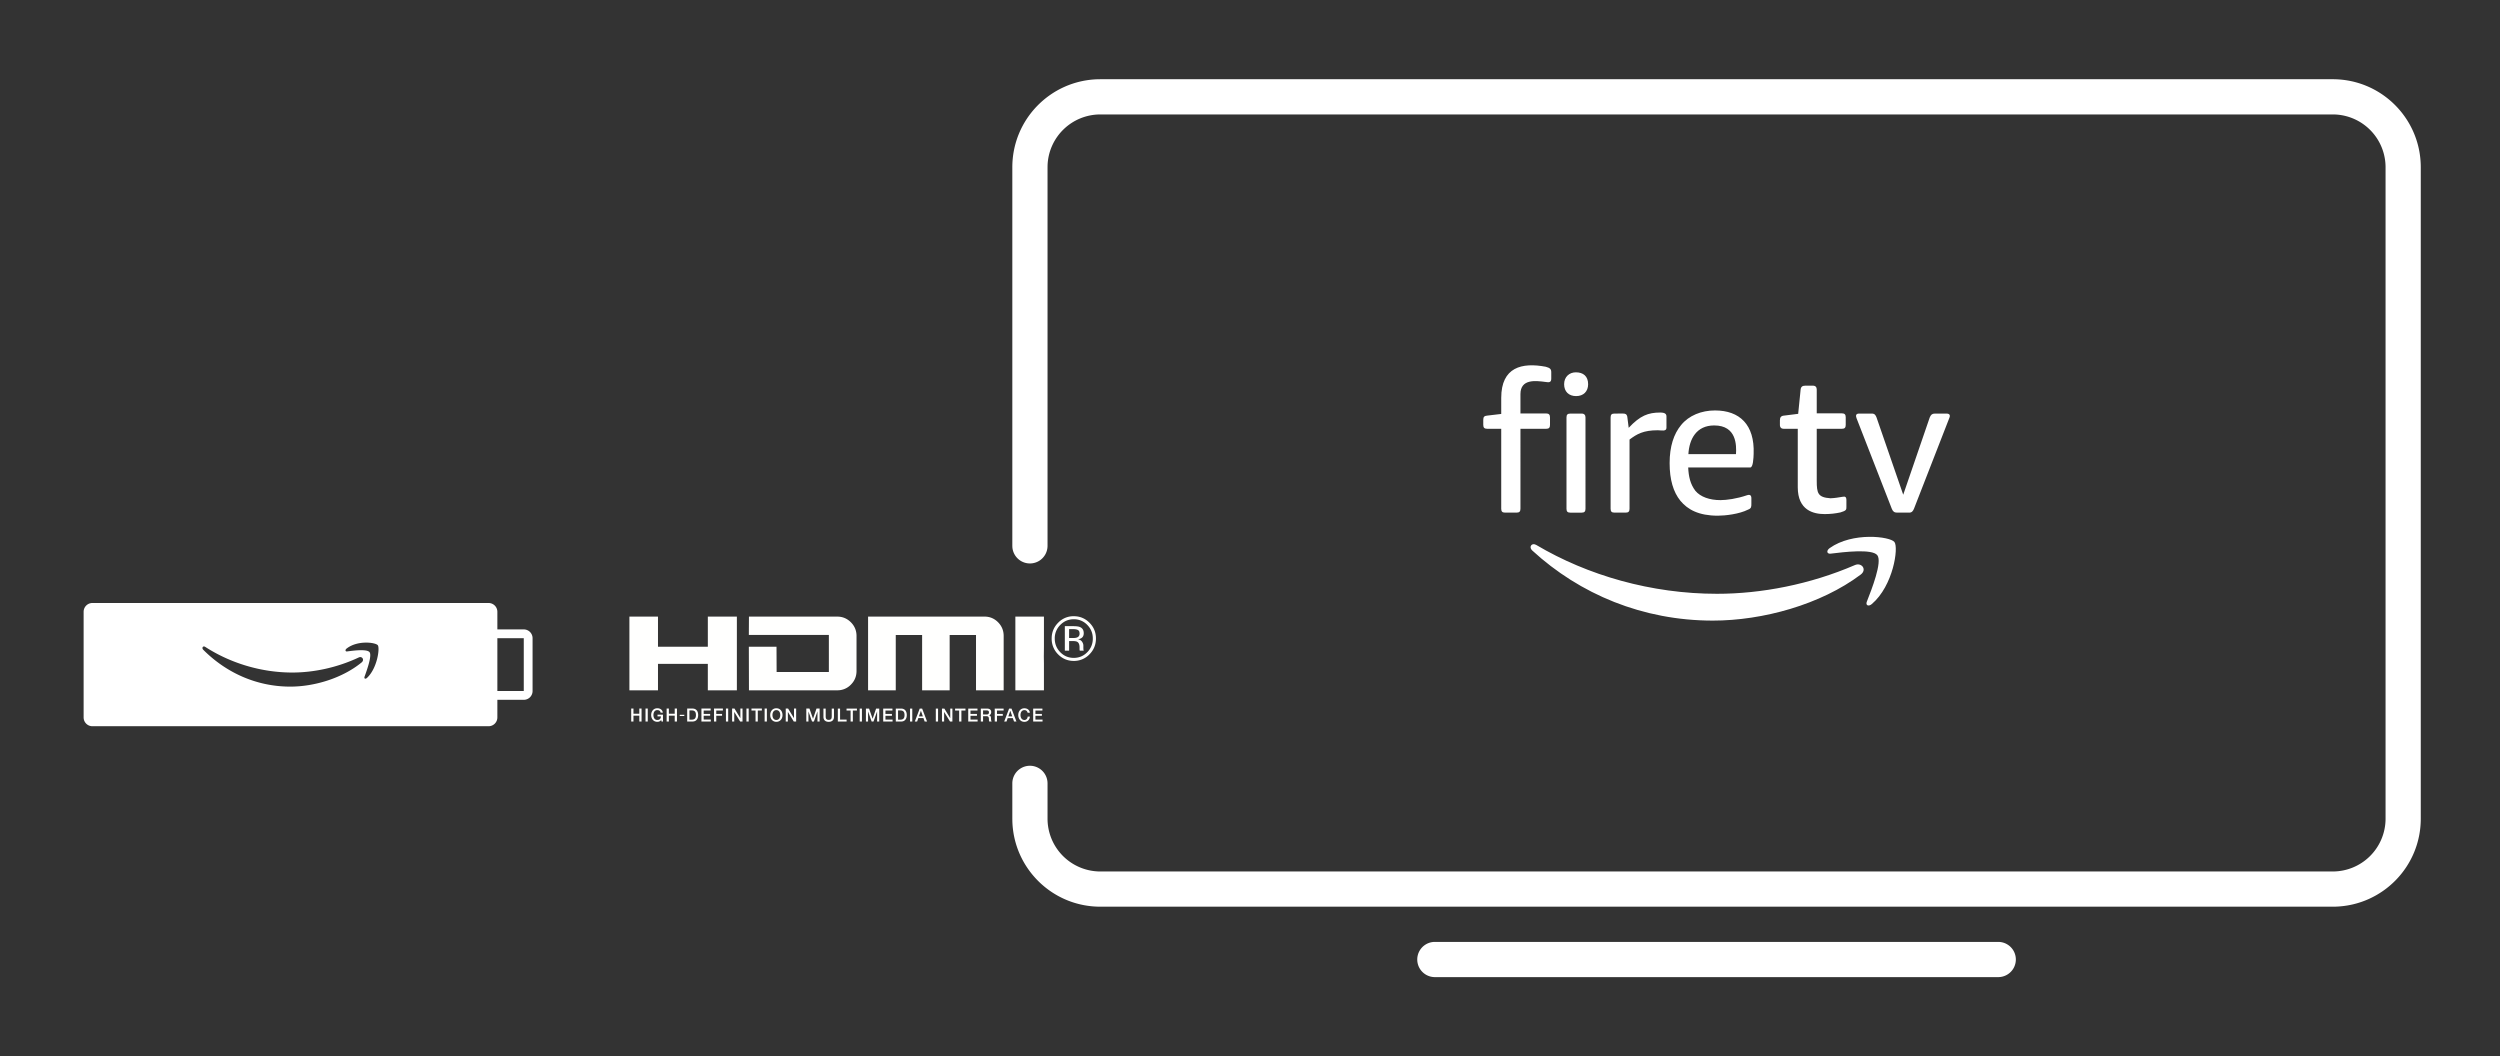 <svg width="284" height="120" viewBox="0 0 284 120" xmlns="http://www.w3.org/2000/svg">
    <rect x="0" y="0" width="284" height="120" fill="#333333" stroke="none"/>
    <g fill="none" fill-rule="evenodd">
        <path d="M163 107h64a2 2 0 0 1 0 4h-64a2 2 0 0 1 0-4zM265 9c5.43 0 9.848 4.327 9.996 9.72L275 19v74c0 5.43-4.327 9.848-9.72 9.996L265 103H125c-5.43 0-9.848-4.327-9.996-9.72L115 93v-4a2 2 0 0 1 3.995-.15L119 89v4a6 6 0 0 0 5.775 5.996L125 99h140a6 6 0 0 0 5.996-5.775L271 93V19a6 6 0 0 0-5.775-5.996L265 13H125a6 6 0 0 0-5.996 5.775L119 19v43a2 2 0 0 1-3.995.15L115 62V19c0-5.43 4.327-9.848 9.72-9.996L125 9h140z" fill="#FFF" fill-rule="nonzero"/>
        <path d="M174.52 61.907c5.844 3.463 13.07 5.548 20.533 5.548 5.034 0 10.568-1.064 15.663-3.263.768-.333 1.41.516.66 1.08-4.543 3.412-11.13 5.228-16.8 5.228-7.948 0-15.106-2.992-20.52-7.97-.426-.393-.047-.925.464-.623zm40.684-.339c.5.627-.13 4.977-2.566 7.052-.375.32-.733.15-.566-.272.549-1.394 1.775-4.516 1.193-5.273-.58-.759-3.838-.36-5.303-.181-.444.053-.513-.341-.114-.627 2.6-1.86 6.862-1.323 7.356-.699zM194.735 48.33c2.558 0 2.535 2.278 2.472 3.26h-5.406c.098-1.709.908-3.26 2.934-3.26zm4.096 4.774c.327 0 .369-1.094.383-1.554.124-3.314-1.595-4.923-4.389-4.923-1.54 0-2.964.567-3.853 1.662-.827 1.002-1.302 2.417-1.302 4.324 0 1.876.418 3.282 1.22 4.271.827 1 2.079 1.699 4.26 1.699.824 0 2.428-.18 3.432-.69.37-.14.375-.31.375-.666v-.616c0-.332-.142-.468-.496-.351-1.158.396-2.32.554-3.02.554-1.208 0-2.265-.356-2.847-1.06-.576-.76-.766-1.617-.814-2.65h7.051m-26.107-6.136v-2.193c0-1.754 1.727-1.53 2.826-1.387.49.096.674.013.674-.377v-.725c0-.362-.143-.49-.626-.622-2.705-.51-5.057.038-5.057 3.535v1.827l-1.583.187c-.335.03-.458.137-.458.48v.577c0 .313.132.44.43.44h1.61v9.084c0 .313.124.44.432.44h1.32c.308 0 .432-.127.432-.44V48.71h2.926c.306 0 .43-.126.43-.439v-.863c0-.313-.141-.439-.43-.439h-2.926m6.955.015h-1.295c-.308 0-.431.124-.431.437v10.374c0 .313.123.44.43.44h1.296c.308 0 .432-.127.432-.44V47.42c0-.252-.124-.437-.432-.437zm-.653-4.689c-.76 0-1.341.523-1.341 1.352 0 .84.533 1.349 1.362 1.349.83 0 1.365-.52 1.365-1.35 0-.916-.567-1.35-1.386-1.35m37.867 15.938h-1.382c-.31 0-.479-.126-.602-.439L210.9 47.501c-.123-.313-.044-.518.28-.518h1.48c.298 0 .417.185.513.437l3.033 8.78 3.012-8.78c.136-.313.27-.437.578-.437h1.325c.368 0 .454.194.318.507l-4.012 10.304c-.11.252-.237.44-.534.44m-12.668-2.886c0 2.619 1.773 3.051 3.056 3.051.689 0 1.246-.072 1.8-.191.678-.2.67-.318.67-.631v-.8c0-.313-.148-.41-.437-.342-.52.085-.863.147-1.378.168-1.423-.1-1.555-.565-1.555-1.978V48.71h2.864c.305 0 .429-.126.429-.439v-.876c0-.315-.14-.439-.43-.439h-2.863v-2.704c0-.25-.121-.44-.431-.44h-.867c-.337 0-.504.127-.535.47l-.275 2.73-1.615.202c-.337.03-.46.2-.46.546v.511c0 .313.183.44.428.44h1.6v6.638M185.02 48.6l-.16-1.266c-.068-.312-.244-.354-.497-.354l-.967.002c-.308 0-.431.124-.431.437v10.374c0 .313.123.44.43.44h1.29c.306 0 .43-.127.43-.44v-7.86c.84-.628 1.567-1.056 3.22-1.056.404.008.976.164.976-.277v-1.288c0-.287-.17-.447-.712-.447-1.365 0-2.28.351-3.579 1.735" fill="#FFF"/>
        <path d="M60.5 78.5a1 1 0 0 1-1 1h-3v2a1 1 0 0 1-1 1h-45a1 1 0 0 1-1-1v-12a1 1 0 0 1 1-1h45a1 1 0 0 1 1 1v2h3a1 1 0 0 1 1 1v6zm-19.422-3.247c.362-.297.052-.743-.318-.568-2.456 1.156-5.123 1.715-7.55 1.715-3.598 0-7.08-1.096-9.898-2.915-.246-.16-.428.12-.224.327C25.698 76.428 29.15 78 32.98 78c2.733 0 5.908-.954 8.098-2.747zm.608 1.76c1.175-1.092 1.478-3.377 1.237-3.706-.238-.329-2.292-.61-3.545.367-.193.15-.16.357.054.33.707-.095 2.277-.304 2.557.094.28.398-.31 2.039-.575 2.77-.08.223.092.312.272.144zM59.5 78.5v-6h-3v6h3z" fill="#FFF" fill-rule="nonzero"/>
        <path d="M83.709 70.047v8.372h-3.3v-3h-5.662v3H71.5v-8.372h3.247v3.42h5.663v-3.42h3.299m10.45 2.084h-9.091l.013-2.084h10.04c.597 0 1.11.215 1.538.642.429.429.643.948.643 1.56v3.969c0 .612-.214 1.131-.643 1.56a2.1 2.1 0 0 1-1.539.641H85.081l-.013-4.952h3.143l.013 2.869h5.935V72.13m19.222-1.441c.424.428.636.948.636 1.56v6.173h-3.142v-6.288h-2.994v6.288h-3.128v-6.288h-2.994v6.288h-3.145v-8.376h13.234c.597 0 1.108.215 1.533.643m5.21 4.729v3h-3.246v-8.372h3.247v3.42l-.013 1.127.013.825m-46.886 5.074h.256v.585h.664v-.585h.256v1.472h-.256v-.664h-.664v.664h-.256v-1.472m1.625 1.472h.255v-1.472h-.255v1.472zm1.984 0h-.164l-.038-.173c-.137.156-.262.208-.44.208-.437 0-.699-.35-.699-.77 0-.422.262-.772.7-.772.318 0 .586.171.625.503h-.25c-.024-.194-.192-.293-.376-.293-.313 0-.443.279-.443.561 0 .282.13.56.443.56.262.005.405-.154.409-.403h-.388v-.196h.621v.775m.415-1.472h.255v.585h.664v-.585h.255v1.472h-.255v-.664h-.664v.664h-.255v-1.472m2.59 1.261h.252c.4 0 .486-.23.486-.525 0-.295-.086-.526-.486-.526h-.252v1.051zm-.255-1.261h.605c.45 0 .643.33.643.736 0 .406-.194.736-.643.736h-.605v-1.472zm1.619 0h1.05v.223h-.795v.385h.736v.21h-.736v.431h.809v.223h-1.064v-1.472m1.43 0h1.007v.223h-.752v.385h.66v.21h-.66v.654h-.255v-1.472m1.354 1.472h.256v-1.472h-.256v1.472zm.701-1.472h.27l.666 1.084h.004v-1.084h.243v1.472h-.27l-.663-1.082h-.007v1.082h-.243v-1.472m1.628 1.472h.256v-1.472h-.256v1.472zm.573-1.472h1.18v.223h-.463v1.25h-.255v-1.25h-.462v-.223m1.494 1.472h.255v-1.472h-.255v1.472zm.888-.736c0 .282.13.56.444.56.312 0 .443-.278.443-.56 0-.282-.13-.56-.443-.56s-.444.278-.444.56zm1.143 0c0 .42-.262.771-.7.771-.437 0-.698-.35-.698-.77 0-.422.261-.772.699-.772.437 0 .699.35.699.771zm.366-.736h.269l.666 1.084h.004v-1.084h.244v1.472h-.27l-.664-1.082h-.007v1.082h-.242v-1.472m2.335 0h.36l.402 1.153h.004l.393-1.153h.354v1.472h-.243V80.83h-.004l-.404 1.136h-.21l-.405-1.136h-.004v1.136h-.243v-1.472m1.947 0h.255v.858c0 .197.013.426.343.426.332 0 .344-.229.344-.426v-.858h.255v.942c0 .378-.239.565-.599.565-.359 0-.598-.187-.598-.565v-.942m1.89 0v1.25h.742v.222h-.997v-1.472h.255zm1.915 0v.223h-.464v1.25h-.255v-1.25h-.462v-.223h1.18zm.313 1.472h.255v-1.472h-.255v1.472zm.706-1.472h.36l.403 1.153h.003l.393-1.153h.356v1.472h-.243V80.83h-.005l-.405 1.136h-.21l-.404-1.136h-.004v1.136h-.244v-1.472m1.964 0h1.05v.223h-.794v.385h.735v.21h-.735v.431h.809v.223h-1.065v-1.472m1.686 1.261h.251c.4 0 .486-.23.486-.525 0-.295-.086-.526-.486-.526h-.25v1.051zm-.256-1.261h.605c.45 0 .644.33.644.736 0 .406-.195.736-.644.736h-.605v-1.472zm1.618 1.472h.256v-1.472h-.256v1.472zm1.012-.586h.445l-.218-.632h-.006l-.221.632zm.09-.886h.272l.562 1.472h-.274l-.137-.39h-.582l-.138.39h-.263l.56-1.472zm1.827 1.472h.255v-1.472h-.255v1.472zm.7-1.472h.27l.666 1.084h.005v-1.084h.243v1.472h-.27l-.664-1.082h-.006v1.082h-.244v-1.472m1.49 0h1.181v.223h-.464v1.25h-.256v-1.25h-.46v-.223m1.493 0h1.05v.223h-.795v.385h.736v.21h-.736v.431h.81v.223h-1.065v-1.472m1.685.67h.42c.16 0 .249-.08.249-.235 0-.187-.121-.225-.254-.225h-.415v.46zm-.255-.67h.697c.318 0 .481.149.481.398 0 .282-.193.355-.24.371v.004c.088.013.216.079.216.311 0 .171.024.328.08.388h-.273c-.04-.064-.04-.145-.04-.217 0-.27-.055-.39-.29-.39h-.376v.607h-.255v-1.472zm1.581 0h1.008v.223h-.752v.385h.66v.21h-.66v.654h-.256v-1.472m1.543.886h.446l-.219-.632h-.006l-.22.632zm.09-.886h.272l.562 1.472h-.274l-.137-.39h-.582l-.138.39h-.263l.56-1.472zm2.1.468c-.042-.17-.15-.293-.363-.293-.313 0-.443.279-.443.561 0 .282.13.56.443.56.227 0 .351-.17.372-.385h.25c-.022.353-.269.596-.622.596-.437 0-.698-.35-.698-.77 0-.422.26-.772.698-.772.329.002.588.186.619.503h-.255m.633-.468h1.05v.223h-.794v.385h.735v.21h-.735v.431h.809v.223h-1.065v-1.472m-40.15.843h.518V81.2h-.519v.136zm45.237-9.766c-.122-.07-.319-.104-.59-.104h-.415v1.01h.44c.206 0 .36-.02.464-.062.19-.076.285-.221.285-.436 0-.202-.06-.34-.184-.408zm-.525-.44c.343 0 .594.034.754.101.286.12.428.356.428.707 0 .249-.089.432-.269.55a1.04 1.04 0 0 1-.4.135c.217.035.375.126.475.273.1.147.15.29.15.432v.203c0 .065.002.134.007.208a.44.44 0 0 0 .024.145l.017.034h-.456a.935.935 0 0 0-.014-.058l-.01-.09v-.22c0-.322-.087-.535-.26-.638-.103-.06-.284-.09-.542-.09h-.384v1.096h-.487v-2.787h.967zm-1.481-.14a2.12 2.12 0 0 0-.631 1.545c0 .609.209 1.128.627 1.556.42.43.932.644 1.533.644.601 0 1.112-.214 1.532-.644a2.14 2.14 0 0 0 .631-1.556c0-.604-.21-1.12-.63-1.546a2.071 2.071 0 0 0-1.533-.643c-.597 0-1.107.214-1.53.643zm3.312 3.343a2.413 2.413 0 0 1-1.783.747c-.697 0-1.29-.249-1.78-.747a2.476 2.476 0 0 1-.73-1.802c0-.698.246-1.295.737-1.791a2.403 2.403 0 0 1 1.773-.74c.697 0 1.29.247 1.783.74.491.494.737 1.09.737 1.791 0 .704-.246 1.305-.737 1.802z" fill="#FFFFFE"/>
    </g>
</svg>
